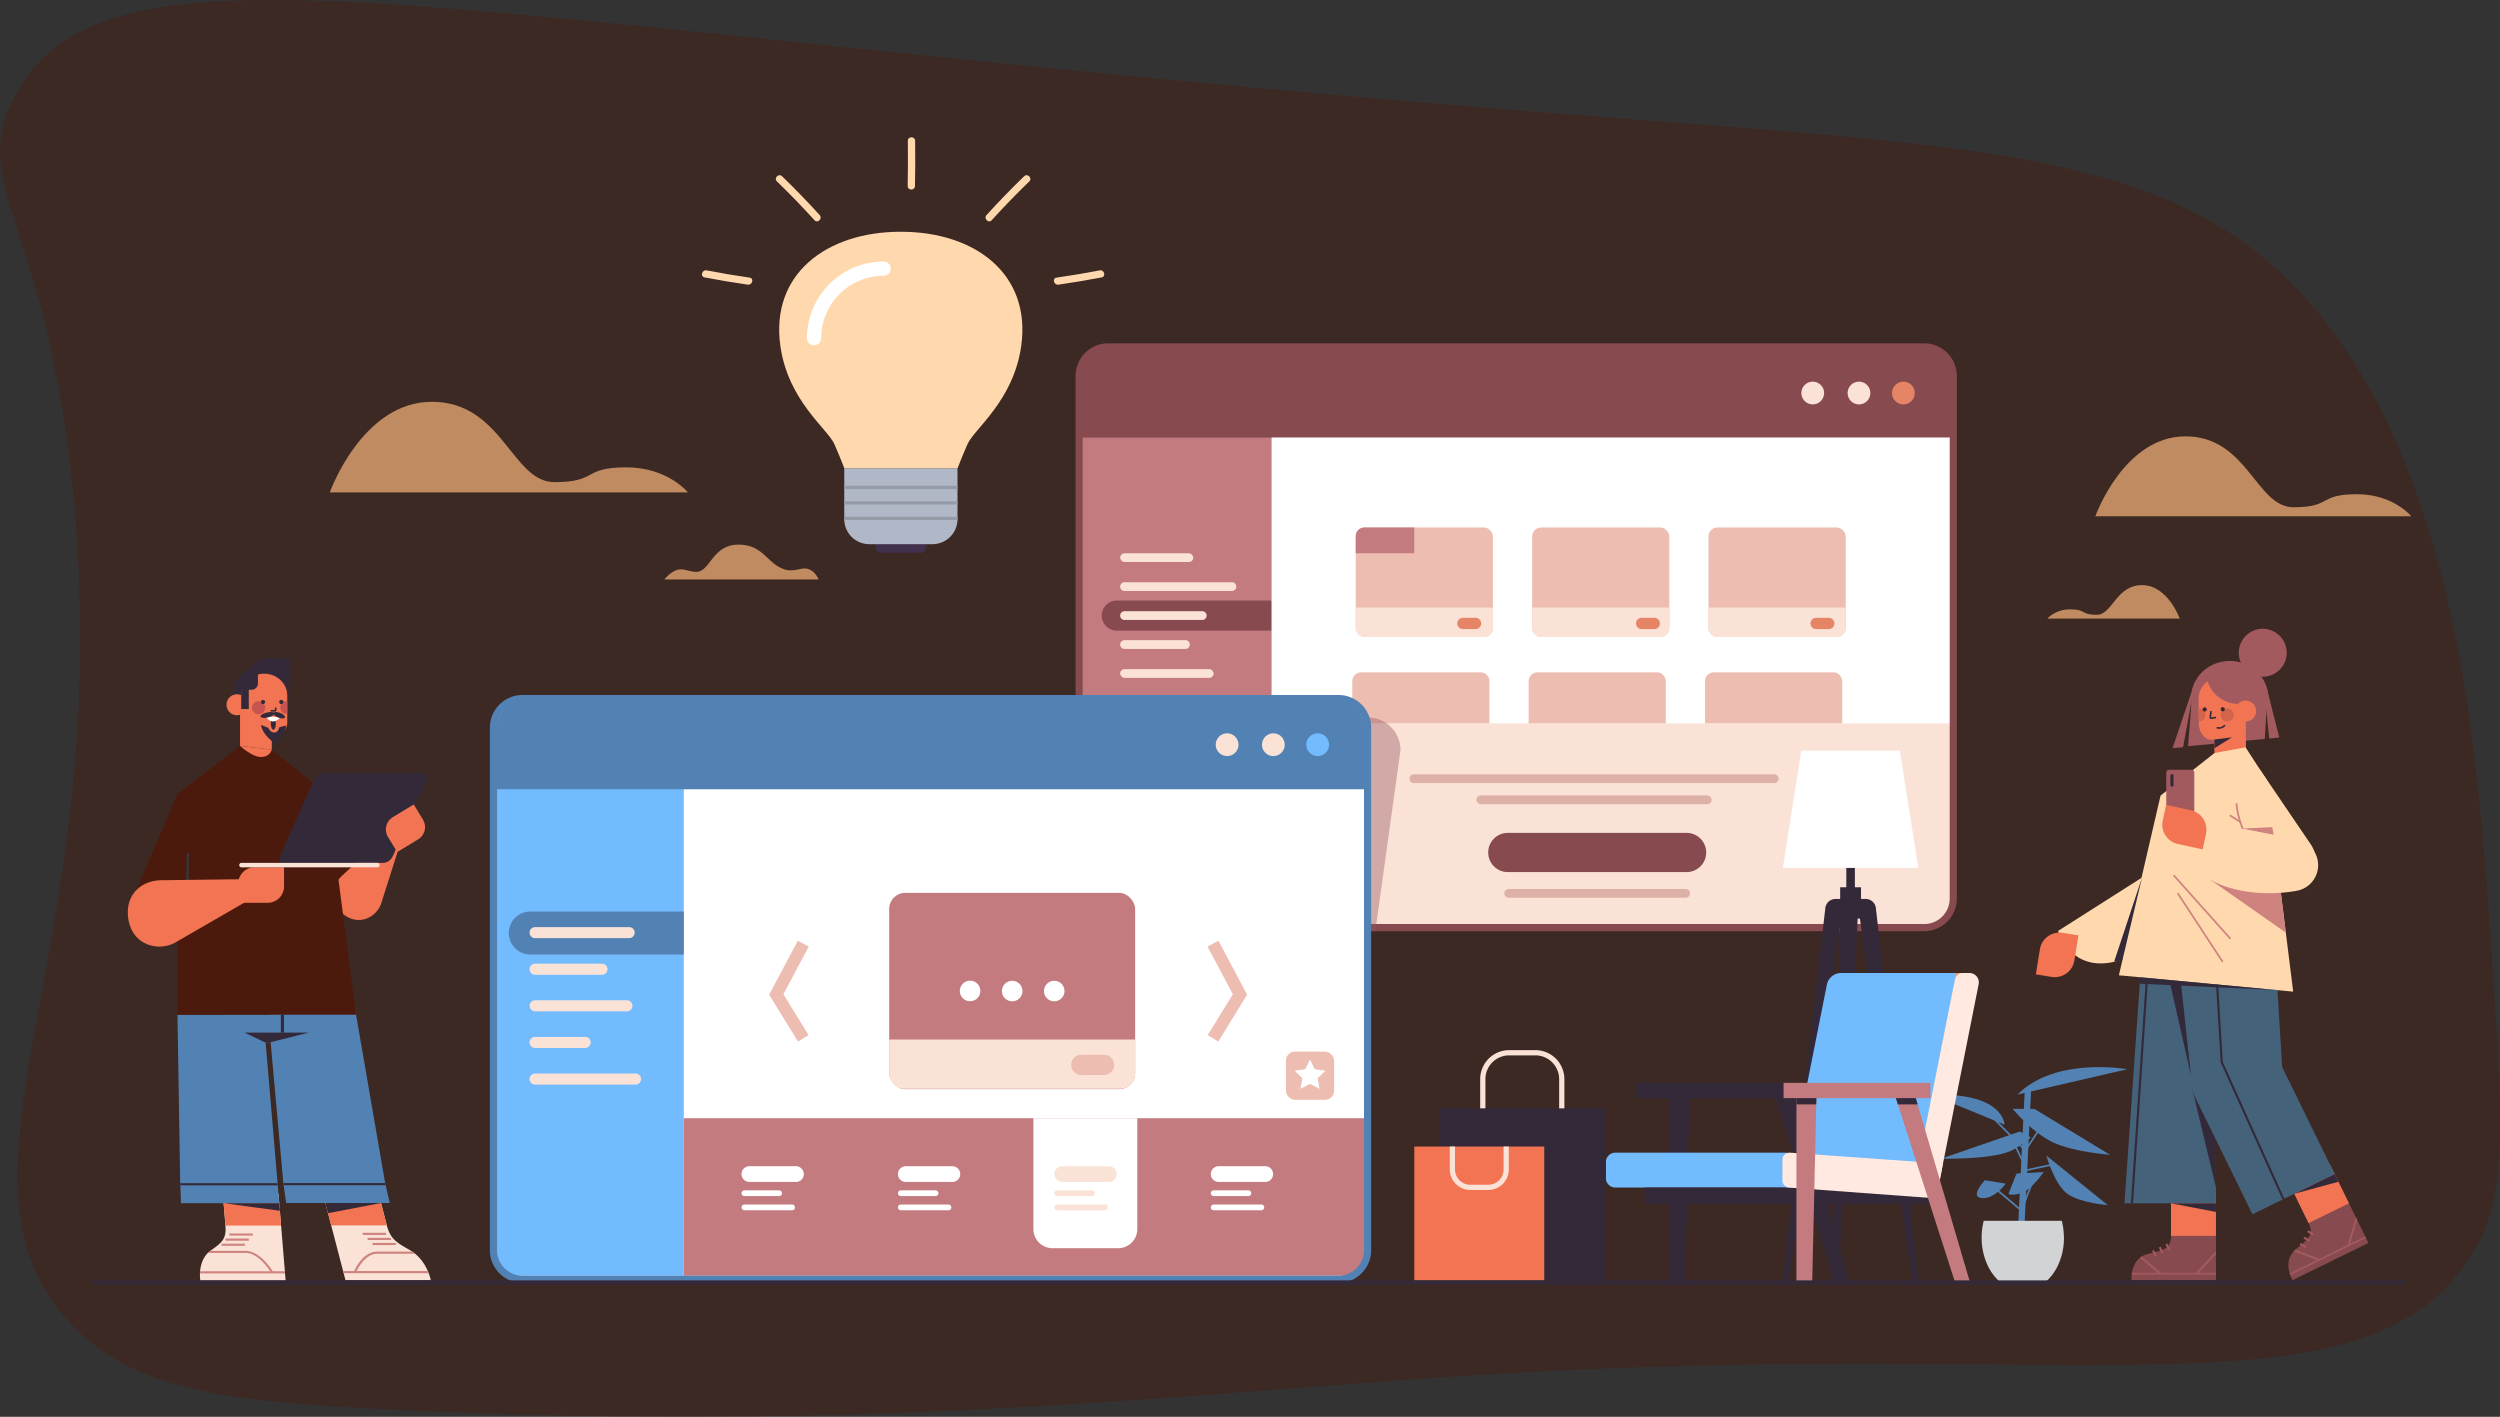 <?xml version="1.0" encoding="UTF-8"?> <svg xmlns="http://www.w3.org/2000/svg" viewBox="0 0 2397.79 1358.88"><rect x="0" y="0" width="2397.79" height="1358.88" fill="#333333" stroke="none"/> <defs> <style>.cls-1{isolation:isolate;}.cls-2,.cls-24{fill:#4c1a0d;}.cls-2{opacity:0.39;}.cls-3{fill:#332938;}.cls-4{fill:#c47b7f;}.cls-5{fill:#fae2d7;}.cls-6{fill:#874a4e;}.cls-7{fill:#e68466;}.cls-8{fill:#fff;}.cls-9{fill:#deb1a6;}.cls-10{fill:#edbdb2;}.cls-11{fill:#945561;opacity:0.4;mix-blend-mode:multiply;}.cls-12{fill:#72bbff;}.cls-13{fill:#5282b3;}.cls-14{fill:#ffc778;}.cls-15{fill:#ffd8ad;}.cls-16{fill:#cf837e;}.cls-17{fill:#a35a5f;}.cls-18{fill:#f37453;}.cls-19{fill:#d4634b;}.cls-20{fill:#45627b;}.cls-21{fill:#41304d;}.cls-22{fill:#b0b7c7;}.cls-23{fill:#959ca8;}.cls-25{fill:#2b3e4d;}.cls-26{fill:#c75450;}.cls-27{fill:#d1d3d4;}.cls-28{fill:#c08b61;}.cls-29{fill:#ffe9e0;}.cls-30{fill:#e79361;}</style> </defs> <title>бизнес5Ресурс 43</title> <g class="cls-1"> <g id="Слой_2" data-name="Слой 2"> <g id="Layer_1" data-name="Layer 1"> <path class="cls-2" d="M2218,293.62c141.83,165.47,159.77,438.29,172.67,634.63,9.59,145.9,14.39,218.84-18.42,272.7-99.58,163.47-355.49,83.61-923.75,116-292.58,16.67-598.43,59.12-1084.71,34.41-148-7.51-241.47-17.63-302-88.37C-60.18,1120.23,108.18,913.1,71.5,488,47.81,213.54-32.87,178.48,14.8,91.12c92.33-169.23,410.77-66.39,1476.9,17.55C1910.58,141.65,2089.52,143.74,2218,293.62Z"></path> <path class="cls-3" d="M1062.68,337.52h783a22.87,22.87,0,0,1,22.87,22.87v48.72a0,0,0,0,1,0,0H1039.8a0,0,0,0,1,0,0V360.4A22.87,22.87,0,0,1,1062.68,337.52Z"></path> <path class="cls-4" d="M1845.52,889.69H1062.87A27.9,27.9,0,0,1,1035,861.82V360.59a27.9,27.9,0,0,1,27.87-27.87h782.65a27.9,27.9,0,0,1,27.87,27.87V861.82A27.9,27.9,0,0,1,1845.52,889.69Z"></path> <path class="cls-5" d="M1219.75,419.72h655.14a0,0,0,0,1,0,0V862a27.3,27.3,0,0,1-27.3,27.3H1219.75a0,0,0,0,1,0,0V419.72A0,0,0,0,1,1219.75,419.72Z"></path> <path class="cls-6" d="M1068.07,332.72h772.26A30.66,30.66,0,0,1,1871,363.38v56.33a0,0,0,0,1,0,0H1037.4a0,0,0,0,1,0,0V363.38A30.66,30.66,0,0,1,1068.07,332.72Z"></path> <circle class="cls-5" cx="1783.07" cy="376.99" r="10.93" transform="translate(1006.49 2025.75) rotate(-76.72)"></circle> <circle class="cls-5" cx="1738.71" cy="376.99" r="10.93" transform="translate(972.32 1982.57) rotate(-76.72)"></circle> <circle class="cls-7" cx="1825.57" cy="376.99" r="10.93" transform="translate(268.12 1401.29) rotate(-45)"></circle> <rect class="cls-8" x="1219.75" y="419.72" width="651.38" height="274.08"></rect> <path class="cls-6" d="M1219.25,604.83H1071.11a14.42,14.42,0,0,1-14.41-14.42h0A14.41,14.41,0,0,1,1071.11,576h148.14Z"></path> <path class="cls-6" d="M1845.52,329.28H1062.87a31.34,31.34,0,0,0-31.3,31.3V861.82a31.33,31.33,0,0,0,31.3,31.3h782.65a31.34,31.34,0,0,0,31.31-31.3V360.58A31.35,31.35,0,0,0,1845.52,329.28ZM1870,861.82a24.46,24.46,0,0,1-24.43,24.43H1062.87a24.46,24.46,0,0,1-24.43-24.43V360.58a24.46,24.46,0,0,1,24.43-24.43h782.65A24.46,24.46,0,0,1,1870,360.58Z"></path> <path class="cls-6" d="M1617.64,836.44H1446.17a18.8,18.8,0,0,1-18.8-18.81h0a18.8,18.8,0,0,1,18.8-18.8h171.47a18.81,18.81,0,0,1,18.81,18.8h0A18.81,18.81,0,0,1,1617.64,836.44Z"></path> <path class="cls-9" d="M1701.67,751.08h-345.6a4.2,4.2,0,0,1-4.2-4.2h0a4.2,4.2,0,0,1,4.2-4.2h345.6a4.2,4.2,0,0,1,4.2,4.2h0A4.2,4.2,0,0,1,1701.67,751.08Z"></path> <rect class="cls-9" x="1416.02" y="762.91" width="225.7" height="8.4" rx="4.2"></rect> <path class="cls-9" d="M1616.79,861.05H1447a4.2,4.2,0,0,1-4.2-4.2h0a4.2,4.2,0,0,1,4.2-4.2h169.76a4.2,4.2,0,0,1,4.2,4.2h0A4.2,4.2,0,0,1,1616.79,861.05Z"></path> <rect class="cls-5" x="1074.37" y="530.65" width="70.11" height="8.4" rx="4.2"></rect> <path class="cls-5" d="M1181.54,566.83h-103a4.2,4.2,0,0,1-4.2-4.2h0a4.2,4.2,0,0,1,4.2-4.2h103a4.2,4.2,0,0,1,4.2,4.2h0A4.2,4.2,0,0,1,1181.54,566.83Z"></path> <path class="cls-5" d="M1153.11,594.61h-74.54a4.2,4.2,0,0,1-4.2-4.2h0a4.2,4.2,0,0,1,4.2-4.2h74.54a4.2,4.2,0,0,1,4.2,4.2h0A4.2,4.2,0,0,1,1153.11,594.61Z"></path> <path class="cls-5" d="M1136.94,622.39h-58.37a4.2,4.2,0,0,1-4.2-4.2h0a4.2,4.2,0,0,1,4.2-4.2h58.37a4.2,4.2,0,0,1,4.2,4.2h0A4.2,4.2,0,0,1,1136.94,622.39Z"></path> <rect class="cls-5" x="1074.37" y="641.77" width="89.63" height="8.4" rx="4.2"></rect> <path class="cls-5" d="M1139.15,678h-60.58a4.2,4.2,0,0,1-4.2-4.2h0a4.2,4.2,0,0,1,4.2-4.2h60.58a4.2,4.2,0,0,1,4.2,4.2h0A4.2,4.2,0,0,1,1139.15,678Z"></path> <path class="cls-5" d="M1158.1,705.73h-79.53a4.2,4.2,0,0,1-4.2-4.2h0a4.2,4.2,0,0,1,4.2-4.2h79.53a4.2,4.2,0,0,1,4.2,4.2h0A4.2,4.2,0,0,1,1158.1,705.73Z"></path> <path class="cls-5" d="M1126.39,733.51h-47.82a4.2,4.2,0,0,1-4.2-4.2h0a4.2,4.2,0,0,1,4.2-4.2h47.82a4.2,4.2,0,0,1,4.2,4.2h0A4.2,4.2,0,0,1,1126.39,733.51Z"></path> <rect class="cls-5" x="1074.37" y="752.89" width="111.37" height="8.4" rx="4.2"></rect> <rect class="cls-10" x="1300.32" y="505.93" width="131.57" height="105.01" rx="8.59"></rect> <path class="cls-5" d="M1300.32,582.67h131.57a0,0,0,0,1,0,0v19.88a8.39,8.39,0,0,1-8.39,8.39H1308.7a8.39,8.39,0,0,1-8.39-8.39V582.67A0,0,0,0,1,1300.32,582.67Z"></path> <path class="cls-4" d="M1308.62,505.93h47.83a0,0,0,0,1,0,0v24.72a0,0,0,0,1,0,0h-56.13a0,0,0,0,1,0,0V514.24A8.31,8.31,0,0,1,1308.62,505.93Z"></path> <rect class="cls-10" x="1469.49" y="505.93" width="131.57" height="105.01" rx="8.59"></rect> <path class="cls-5" d="M1469.49,582.67h131.57a0,0,0,0,1,0,0v19.88a8.39,8.39,0,0,1-8.39,8.39H1477.88a8.39,8.39,0,0,1-8.39-8.39V582.67A0,0,0,0,1,1469.49,582.67Z"></path> <rect class="cls-10" x="1638.66" y="505.93" width="131.57" height="105.01" rx="8.59"></rect> <path class="cls-5" d="M1638.66,582.67h131.57a0,0,0,0,1,0,0v19.88a8.39,8.39,0,0,1-8.39,8.39H1647a8.39,8.39,0,0,1-8.39-8.39V582.67A0,0,0,0,1,1638.66,582.67Z"></path> <path class="cls-7" d="M1415.23,603.37H1403.1a5.41,5.41,0,0,1-5.41-5.41h0a5.42,5.42,0,0,1,5.41-5.42h12.13a5.42,5.42,0,0,1,5.41,5.42h0A5.41,5.41,0,0,1,1415.23,603.37Z"></path> <path class="cls-7" d="M1586.66,603.37h-12.13a5.41,5.41,0,0,1-5.41-5.41h0a5.42,5.42,0,0,1,5.41-5.42h12.13a5.42,5.42,0,0,1,5.41,5.42h0A5.41,5.41,0,0,1,1586.66,603.37Z"></path> <path class="cls-7" d="M1754,603.37h-12.13a5.41,5.41,0,0,1-5.41-5.41h0a5.42,5.42,0,0,1,5.41-5.42H1754a5.42,5.42,0,0,1,5.41,5.42h0A5.41,5.41,0,0,1,1754,603.37Z"></path> <path class="cls-10" d="M1428.51,653.42v40.37H1297V653.42a8.6,8.6,0,0,1,8.59-8.59h114.37A8.6,8.6,0,0,1,1428.51,653.42Z"></path> <path class="cls-10" d="M1597.68,653.42v40.37H1466.13V653.42a8.6,8.6,0,0,1,8.59-8.59h114.37A8.59,8.59,0,0,1,1597.68,653.42Z"></path> <path class="cls-10" d="M1766.86,653.42v40.37H1635.3V653.42a8.6,8.6,0,0,1,8.6-8.59h114.37A8.6,8.6,0,0,1,1766.86,653.42Z"></path> <path class="cls-11" d="M1343.24,719.4l-24.17,173.72H1125.92a31.33,31.33,0,0,1-31.31-31.3V688.1h217.32A31.35,31.35,0,0,1,1343.24,719.4Z"></path> <path class="cls-3" d="M501,674.81h783a22.87,22.87,0,0,1,22.87,22.87V746.4a0,0,0,0,1,0,0H478.08a0,0,0,0,1,0,0V697.68A22.87,22.87,0,0,1,501,674.81Z"></path> <path class="cls-8" d="M1283.8,1227H501.15a27.9,27.9,0,0,1-27.87-27.87V697.88A27.9,27.9,0,0,1,501.15,670H1283.8a27.9,27.9,0,0,1,27.86,27.87v501.23A27.9,27.9,0,0,1,1283.8,1227Z"></path> <path class="cls-12" d="M476.64,754.27H655.83a0,0,0,0,1,0,0v469.32a0,0,0,0,1,0,0H492.56a15.92,15.92,0,0,1-15.92-15.92V754.27A0,0,0,0,1,476.64,754.27Z"></path> <path class="cls-4" d="M655.83,1072.51h652.73a0,0,0,0,1,0,0v135.16a15.92,15.92,0,0,1-15.92,15.92H655.83a0,0,0,0,1,0,0V1072.51A0,0,0,0,1,655.83,1072.51Z"></path> <path class="cls-8" d="M991.16,1072.51h99.63a0,0,0,0,1,0,0v106.31a18.35,18.35,0,0,1-18.35,18.35H1009.5a18.35,18.35,0,0,1-18.35-18.35V1072.51A0,0,0,0,1,991.16,1072.51Z"></path> <path class="cls-8" d="M763.4,1133.63H718.74a7.55,7.55,0,0,1-7.54-7.55h0a7.55,7.55,0,0,1,7.54-7.54H763.4a7.55,7.55,0,0,1,7.55,7.54h0A7.55,7.55,0,0,1,763.4,1133.63Z"></path> <path class="cls-8" d="M747.23,1147.17H714a2.76,2.76,0,0,1-2.75-2.76h0a2.76,2.76,0,0,1,2.75-2.76h33.28a2.76,2.76,0,0,1,2.75,2.76h0A2.76,2.76,0,0,1,747.23,1147.17Z"></path> <path class="cls-8" d="M759.66,1160.77H714a2.75,2.75,0,0,1-2.75-2.75h0a2.75,2.75,0,0,1,2.75-2.76h45.71a2.76,2.76,0,0,1,2.76,2.76h0A2.76,2.76,0,0,1,759.66,1160.77Z"></path> <path class="cls-8" d="M913.44,1133.63H868.78a7.55,7.55,0,0,1-7.55-7.55h0a7.55,7.55,0,0,1,7.55-7.54h44.66a7.55,7.55,0,0,1,7.54,7.54h0A7.55,7.55,0,0,1,913.44,1133.63Z"></path> <path class="cls-8" d="M897.26,1147.17H864a2.77,2.77,0,0,1-2.76-2.76h0a2.77,2.77,0,0,1,2.76-2.76h33.27a2.77,2.77,0,0,1,2.76,2.76h0A2.77,2.77,0,0,1,897.26,1147.17Z"></path> <path class="cls-8" d="M909.7,1160.77H864a2.76,2.76,0,0,1-2.76-2.75h0a2.76,2.76,0,0,1,2.76-2.76H909.7a2.75,2.75,0,0,1,2.75,2.76h0A2.75,2.75,0,0,1,909.7,1160.77Z"></path> <path class="cls-5" d="M1063.47,1133.63h-44.66a7.54,7.54,0,0,1-7.54-7.55h0a7.54,7.54,0,0,1,7.54-7.54h44.66a7.54,7.54,0,0,1,7.54,7.54h0A7.54,7.54,0,0,1,1063.47,1133.63Z"></path> <path class="cls-5" d="M1047.3,1147.17H1014a2.76,2.76,0,0,1-2.75-2.76h0a2.76,2.76,0,0,1,2.75-2.76h33.28a2.76,2.76,0,0,1,2.75,2.76h0A2.76,2.76,0,0,1,1047.3,1147.17Z"></path> <path class="cls-5" d="M1059.73,1160.77H1014a2.75,2.75,0,0,1-2.75-2.75h0a2.75,2.75,0,0,1,2.75-2.76h45.71a2.76,2.76,0,0,1,2.76,2.76h0A2.76,2.76,0,0,1,1059.73,1160.77Z"></path> <path class="cls-8" d="M1213.51,1133.63h-44.67a7.55,7.55,0,0,1-7.54-7.55h0a7.55,7.55,0,0,1,7.54-7.54h44.67a7.55,7.55,0,0,1,7.54,7.54h0A7.55,7.55,0,0,1,1213.51,1133.63Z"></path> <path class="cls-8" d="M1197.33,1147.17h-33.27a2.77,2.77,0,0,1-2.76-2.76h0a2.77,2.77,0,0,1,2.76-2.76h33.27a2.77,2.77,0,0,1,2.76,2.76h0A2.77,2.77,0,0,1,1197.33,1147.17Z"></path> <path class="cls-8" d="M1209.77,1160.77h-45.71a2.76,2.76,0,0,1-2.76-2.75h0a2.76,2.76,0,0,1,2.76-2.76h45.71a2.75,2.75,0,0,1,2.75,2.76h0A2.75,2.75,0,0,1,1209.77,1160.77Z"></path> <rect class="cls-10" x="1233.33" y="1008.58" width="46.26" height="46.26" rx="8.77"></rect> <polygon class="cls-8" points="1256.45 1016.29 1261.01 1025.51 1271.18 1026.99 1263.82 1034.17 1265.56 1044.31 1256.45 1039.52 1247.35 1044.31 1249.09 1034.17 1241.73 1026.99 1251.9 1025.51 1256.45 1016.29"></polygon> <path class="cls-13" d="M655.83,915.49H508.64A20.6,20.6,0,0,1,488,894.89h0a20.61,20.61,0,0,1,20.61-20.61H655.83Z"></path> <path class="cls-5" d="M603.43,899.81H513.24a5.31,5.31,0,0,1-5.31-5.31h0a5.3,5.3,0,0,1,5.31-5.3h90.19a5.3,5.3,0,0,1,5.31,5.3h0A5.31,5.31,0,0,1,603.43,899.81Z"></path> <path class="cls-5" d="M577.34,934.92h-64.1a5.31,5.31,0,0,1-5.31-5.31h0a5.31,5.31,0,0,1,5.31-5.31h64.1a5.31,5.31,0,0,1,5.31,5.31h0A5.31,5.31,0,0,1,577.34,934.92Z"></path> <path class="cls-5" d="M601.29,970h-88a5.3,5.3,0,0,1-5.31-5.3h0a5.31,5.31,0,0,1,5.31-5.31h88a5.31,5.31,0,0,1,5.31,5.31h0A5.3,5.3,0,0,1,601.29,970Z"></path> <path class="cls-5" d="M561.22,1005.13h-48a5.31,5.31,0,0,1-5.31-5.31h0a5.31,5.31,0,0,1,5.31-5.31h48a5.31,5.31,0,0,1,5.31,5.31h0A5.31,5.31,0,0,1,561.22,1005.13Z"></path> <path class="cls-5" d="M609.56,1040.24H513.24a5.31,5.31,0,0,1-5.31-5.31h0a5.31,5.31,0,0,1,5.31-5.31h96.32a5.31,5.31,0,0,1,5.31,5.31h0A5.31,5.31,0,0,1,609.56,1040.24Z"></path> <rect class="cls-4" x="852.82" y="856.34" width="235.92" height="188.29" rx="15.41"></rect> <path class="cls-5" d="M852.82,997h235.92a0,0,0,0,1,0,0v32.67a14.62,14.62,0,0,1-14.62,14.62H867.44a14.62,14.62,0,0,1-14.62-14.62V997A0,0,0,0,1,852.82,997Z"></path> <circle class="cls-8" cx="930.47" cy="950.48" r="9.86" transform="translate(-208.37 1637.68) rotate(-76.72)"></circle> <circle class="cls-8" cx="970.78" cy="950.48" r="9.86" transform="translate(-122.93 1756.48) rotate(-80.78)"></circle> <circle class="cls-8" cx="1011.1" cy="950.48" r="9.86" transform="translate(-89.07 1796.27) rotate(-80.78)"></circle> <path class="cls-10" d="M1058.88,1031.05h-21.75a9.7,9.7,0,0,1-9.71-9.7h0a9.71,9.71,0,0,1,9.71-9.71h21.75a9.71,9.71,0,0,1,9.7,9.71h0A9.7,9.7,0,0,1,1058.88,1031.05Z"></path> <polygon class="cls-10" points="1168.48 999.01 1158.35 992.79 1182.46 953.59 1158.17 907.85 1168.66 902.28 1196.15 954.02 1168.48 999.01"></polygon> <polygon class="cls-10" points="765.38 999.02 737.7 954.02 765.19 902.28 775.68 907.85 751.39 953.59 775.5 992.79 765.38 999.02"></polygon> <path class="cls-13" d="M506.34,670H1278.6a30.66,30.66,0,0,1,30.66,30.66V757a0,0,0,0,1,0,0H475.68a0,0,0,0,1,0,0V700.67A30.66,30.66,0,0,1,506.34,670Z"></path> <circle class="cls-5" cx="1221.34" cy="714.28" r="10.93" transform="translate(245.56 1738.85) rotate(-76.72)"></circle> <circle class="cls-5" cx="1176.99" cy="714.28" r="10.93" transform="translate(211.39 1695.68) rotate(-76.72)"></circle> <circle class="cls-12" cx="1263.85" cy="714.28" r="10.93" transform="translate(278.3 1780.21) rotate(-76.72)"></circle> <path class="cls-13" d="M1283.8,1230.42H501.15a31.34,31.34,0,0,1-31.31-31.31V697.88a31.34,31.34,0,0,1,31.31-31.31H1283.8a31.34,31.34,0,0,1,31.3,31.31v501.23A31.34,31.34,0,0,1,1283.8,1230.42Zm-782.65-557a24.46,24.46,0,0,0-24.43,24.43v501.23a24.46,24.46,0,0,0,24.43,24.43H1283.8a24.46,24.46,0,0,0,24.43-24.43V697.88a24.46,24.46,0,0,0-24.43-24.43Z"></path> <path class="cls-14" d="M2074.5,828.9l41.81-82.83,56.74,59s-55.86,86.32-92.49,83.22S2074.5,828.9,2074.5,828.9Z"></path> <path class="cls-15" d="M2074.5,828.9,1974,892.83s9.78,35.21,47.1,30.83c31.25-3.67,71.83-37.13,87.68-74.39Z"></path> <rect class="cls-16" x="2081.92" y="824.21" width="1.68" height="19.22" transform="translate(301.63 2197.89) rotate(-59.26)"></rect> <circle class="cls-17" cx="2170.23" cy="626.17" r="22.99" transform="translate(-72.28 355.72) rotate(-9.22)"></circle> <polygon class="cls-17" points="2098.66 715.66 2172.21 708.68 2173.76 682.62 2174.69 666.64 2174.94 662.44 2105.93 659.69 2102.99 659.58 2102.01 672.38 2098.66 715.66"></polygon> <ellipse class="cls-17" cx="2138.61" cy="669.13" rx="37.01" ry="35.32" transform="translate(-5.91 19.18) rotate(-0.51)"></ellipse> <rect class="cls-18" x="2123.78" y="686.82" width="30.29" height="35.26" transform="translate(-6.23 19.19) rotate(-0.51)"></rect> <polygon class="cls-3" points="2123.82 708.57 2142.45 706.1 2123.9 717.64 2123.82 708.57"></polygon> <path class="cls-18" d="M2123.28,709.34l29.7-3.61-.32-35.79c-.1-11.58-10-20.89-22.17-20.78h0c-12.14.11-21.89,9.59-21.79,21.18l.21,23.6C2109,702.61,2115.19,711,2123.28,709.34Z"></path> <path class="cls-19" d="M2108.78,680.08l.1,11.46a4.39,4.39,0,0,0,1.3.18c2.89,0,5.22-2.7,5.19-6s-2.4-5.91-5.29-5.88A4.32,4.32,0,0,0,2108.78,680.08Z"></path> <path class="cls-17" d="M2147.16,675.12l6.65-.06-.27-31-37.68.34h0A31,31,0,0,0,2147.16,675.12Z"></path> <path class="cls-18" d="M2143.85,682.09a10,10,0,1,0,9.94-10.11A10,10,0,0,0,2143.85,682.09Z"></path> <path class="cls-19" d="M2129.93,685.8a6.28,6.28,0,1,0,6.22-6.34A6.27,6.27,0,0,0,2129.93,685.8Z"></path> <path class="cls-3" d="M2128.44,699a8.17,8.17,0,0,0,6.13-3L2133.4,695c-3.48,3.82-6.94,2.11-7,2.09l-.72,1.41A6.59,6.59,0,0,0,2128.44,699Z"></path> <path class="cls-3" d="M2129.88,680.27a2,2,0,1,0,2-2A2,2,0,0,0,2129.88,680.27Z"></path> <path class="cls-3" d="M2112.52,680.43a2,2,0,1,0,2-2A2,2,0,0,0,2112.52,680.43Z"></path> <path class="cls-3" d="M2120.88,689.64a1.73,1.73,0,0,0,.32,0l4.38-.75-.27-1.56-4.39.75-.22-.21.67-5.75-1.58-.18-.66,5.76a1.74,1.74,0,0,0,.54,1.49A1.8,1.8,0,0,0,2120.88,689.64Z"></path> <path class="cls-6" d="M2044.37,1227.81h81v-67.12h-43.08v24.66c0,4.22-.91,7.18-2.59,9.33a8.93,8.93,0,0,1-1.51,1.56,15.43,15.43,0,0,1-4.36,2.56c-.62.25-1.26.49-1.93.71-1.51.51-3.17.94-4.94,1.4l-2,.49c-1.72.44-3.54.88-5.42,1.4a19.56,19.56,0,0,0-5.3,2.3,16.58,16.58,0,0,0-1.73,1.2c-5,4-7,9.84-7.73,14.46-.09.58-.16,1.13-.22,1.65A30.48,30.48,0,0,0,2044.37,1227.81Z"></path> <rect class="cls-18" x="2082.25" y="1144.01" width="43.08" height="41.33"></rect> <path class="cls-17" d="M2044.51,1222.42h80.83v-1.66h-80.61C2044.64,1221.33,2044.57,1221.89,2044.51,1222.42Z"></path> <polygon class="cls-20" points="2037.61 1154.13 2125.34 1154.13 2125.34 866.23 2057.66 866.23 2037.61 1154.13"></polygon> <polygon class="cls-3" points="2082.25 1154.13 2125.34 1162.39 2125.34 1154.13 2082.25 1154.13"></polygon> <polygon class="cls-3" points="2102.49 1043.77 2125.34 1090.41 2125.34 1138.86 2102.49 1043.77"></polygon> <polygon class="cls-17" points="2105.95 1220.9 2107.44 1222.29 2108.86 1220.76 2125.34 1203.08 2125.34 1200.11 2106.07 1220.76 2105.95 1220.9"></polygon> <path class="cls-17" d="M2052.46,1206.3l17.06,14.46,1.89,1.6,1.32-1.55-.08,0-18.46-15.66A16.58,16.58,0,0,0,2052.46,1206.3Z"></path> <rect class="cls-17" x="2078.15" y="1192.85" width="2.04" height="6.27" transform="translate(-313.36 1025.28) rotate(-25.83)"></rect> <rect class="cls-17" x="2071.76" y="1195.94" width="2.04" height="6.26" transform="translate(-315.34 1022.8) rotate(-25.83)"></rect> <rect class="cls-17" x="2065.38" y="1199.03" width="2.04" height="6.26" transform="translate(-317.18 1018.44) rotate(-25.78)"></rect> <path class="cls-6" d="M2199.92,1200.16c-6.44,6.92-5.57,15.42-3.83,21.16l.53,1.58a30.35,30.35,0,0,0,2.24,4.91l72.71-35.64-2.37-4.83-.72-1.48-7.72-15.74-1.3-2.69-6.56-13.38-10.84-22.15h0l-8,3.92,0,0-30.68,15L2214.2,1173c1.61,3.3,2.18,6,2,8.39a9.81,9.81,0,0,1-.43,2.13,13.35,13.35,0,0,1-2.47,4.42c-.41.51-.87,1-1.37,1.55a50.24,50.24,0,0,1-3.84,3.57c-.54.46-1.09.94-1.67,1.4-1.51,1.28-3.14,2.65-4.83,4.12l-.1.1C2200.89,1199.16,2200.4,1199.66,2199.92,1200.16Z"></path> <rect class="cls-18" x="2202.92" y="1124.3" width="43.08" height="41.33" transform="translate(-276.88 1095.47) rotate(-26.1)"></rect> <path class="cls-17" d="M2196.62,1222.9l72.59-35.56-.73-1.49-72.38,35.46C2196.27,1221.87,2196.44,1222.4,2196.62,1222.9Z"></path> <path class="cls-20" d="M2104.11,1049.25a39,39,0,0,0,1.77,4.12l19.46,39.73,35,71.53,28.76-14.09,1.82-.91,48.2-23.62-54.5-111.24c-.26-.54-.53-1.07-.82-1.58a43.88,43.88,0,0,0-53.47-20.4c-.68.24-1.33.51-2,.77-.82.35-1.62.71-2.42,1.11-.2.11-.42.2-.62.31a43.92,43.92,0,0,0-23.73,34.7c-.07.73-.13,1.48-.16,2.2A43.38,43.38,0,0,0,2104.11,1049.25Z"></path> <polygon class="cls-20" points="2101.96 1041.1 2188.85 1023.52 2179.27 866.23 2101.39 866.23 2101.96 1041.1"></polygon> <polygon class="cls-3" points="2200.48 1144.98 2242.8 1133.44 2239.16 1126.02 2200.48 1144.98"></polygon> <polygon class="cls-17" points="2251.39 1194.52 2253.35 1195.09 2253.99 1192.96 2260.76 1170.12 2259.46 1167.43 2251.49 1194.18 2251.39 1194.52"></polygon> <path class="cls-17" d="M2199.92,1200.16l22.22,8.39,1.62.61.65-1.71.07-.19-22.94-8.67-.1.1C2200.89,1199.16,2200.4,1199.66,2199.92,1200.16Z"></path> <rect class="cls-17" x="2215.14" y="1179.47" width="2.04" height="6.26" transform="translate(68.43 2485.35) rotate(-59.33)"></rect> <rect class="cls-17" x="2211.52" y="1185.57" width="2.04" height="6.27" transform="translate(61.41 2485.23) rotate(-59.33)"></rect> <rect class="cls-17" x="2207.9" y="1191.67" width="2.04" height="6.26" transform="translate(54.39 2485.11) rotate(-59.33)"></rect> <polygon class="cls-3" points="2120.82 866.28 2125.34 942.37 2128.38 993.56 2129.89 1019.05 2129.97 1019.24 2189.14 1150.54 2190.96 1149.63 2131.9 1018.56 2130.37 992.79 2125.34 907.96 2122.86 866.23 2122.86 866.18 2121.84 866.23 2120.82 866.28"></polygon> <polygon class="cls-3" points="2043.77 1154.13 2045.81 1154.13 2065.04 866.23 2065.13 864.85 2063.11 864.7 2062.99 866.23 2043.77 1154.13"></polygon> <polygon class="cls-15" points="2199.44 951.1 2032.27 935.41 2072.22 763.04 2123.95 722.24 2153.74 716.75 2174.08 748.13 2199.44 951.1"></polygon> <polygon class="cls-16" points="2119.11 843.23 2192.37 894.5 2186.09 844.27 2119.11 843.23"></polygon> <path class="cls-15" d="M2216.5,810.14l-48.77-71.81s-15.42,101.73,24.6,109.55C2213.37,852,2228.54,827.88,2216.5,810.14Z"></path> <polygon class="cls-16" points="2180.66 800.8 2149.98 794.74 2179.37 793.34 2180.66 800.8"></polygon> <polygon class="cls-17" points="2172.65 671.98 2173.76 682.62 2176.42 708.28 2186.09 707.37 2175.36 664.9 2174.69 666.64 2172.65 671.98"></polygon> <polygon class="cls-17" points="2083.73 717.59 2093.79 716.64 2102.01 672.38 2105.93 659.69 2106.44 658.05 2105.33 653.73 2083.73 717.59"></polygon> <polygon class="cls-3" points="2184.35 949.68 2052.7 937.32 2052.27 943.5 2184.35 949.68"></polygon> <polygon class="cls-3" points="2101.45 1031.88 2091.62 941.43 2081.47 943.5 2101.45 1031.88"></polygon> <path class="cls-16" d="M2186,848.93l1.23-1.14c-.24-.26-23.91-26-32.64-46.1s-8.63-31.16-8.62-31.27l-1.68,0c0,.46-.09,11.53,8.77,32S2185.75,848.67,2186,848.93Z"></path> <path class="cls-15" d="M2203.22,805.26l-101.79-20.11s-17.22,32.23,12.82,54.81c19.67,14.79,56,20.32,88.73,14.37A25,25,0,0,0,2222.44,823h0A25,25,0,0,0,2203.22,805.26Z"></path> <rect class="cls-16" x="2142.81" y="779.2" width="1.68" height="11.89" transform="translate(334.76 2177.85) rotate(-57.71)"></rect> <rect class="cls-16" x="2111.21" y="829.16" width="1.68" height="81.75" transform="translate(-42.65 1628.32) rotate(-41.78)"></rect> <rect class="cls-16" x="2109.4" y="850.25" width="1.68" height="78.88" transform="translate(-142.58 1301.39) rotate(-33.22)"></rect> <polygon class="cls-3" points="2035.64 920.87 2054.45 841.66 2027.66 922.48 2035.64 920.87"></polygon> <rect class="cls-17" x="2077.71" y="738.33" width="26.87" height="53.49" rx="2.43" transform="translate(4182.29 1530.15) rotate(180)"></rect> <path class="cls-3" d="M2083.13,754.48h0a1.5,1.5,0,0,0,1.5-1.49v-9.06a1.5,1.5,0,0,0-1.5-1.49h0a1.49,1.49,0,0,0-1.49,1.49V753A1.49,1.49,0,0,0,2083.13,754.48Z"></path> <path class="cls-18" d="M2073.48,776.22h24.25a19,19,0,0,1,19,19v15.27a0,0,0,0,1,0,0h-24.25a19,19,0,0,1-19-19V776.22A0,0,0,0,1,2073.48,776.22Z" transform="translate(3975.2 2011.51) rotate(-167.8)"></path> <path class="cls-18" d="M1957.74,895.46H1982a19,19,0,0,1,19,19v15.27a0,0,0,0,1,0,0H1976.7a19,19,0,0,1-19-19V895.46A0,0,0,0,1,1957.74,895.46Z" transform="matrix(-0.16, 0.99, -0.99, -0.16, 3193.21, -897.71)"></path> <path class="cls-21" d="M845.09,521.92h38.06a5.21,5.21,0,0,1,5.21,5.21v3a0,0,0,0,1,0,0H839.88a0,0,0,0,1,0,0v-3A5.21,5.21,0,0,1,845.09,521.92Z" transform="translate(1728.25 1052.08) rotate(180)"></path> <path class="cls-15" d="M864,222.28c71.84,0,125.13,41,115.47,109.52-7.46,52.86-45.14,79.49-51.58,94.28-5.71,13.13-9.58,23.33-9.58,23.33H809.9s-3.87-10.2-9.58-23.33c-6.44-14.79-44.41-41.42-51.86-94.28C738.79,263.24,792.19,222.28,864,222.28Z"></path> <path class="cls-8" d="M780.8,331.16a6.82,6.82,0,0,1-6.82-6.82,73.6,73.6,0,0,1,73.52-73.52,6.82,6.82,0,1,1,0,13.64,60,60,0,0,0-59.88,59.88A6.82,6.82,0,0,1,780.8,331.16Z"></path> <path class="cls-22" d="M833.73,449.3h60.62a24,24,0,0,1,24,24v48.62a0,0,0,0,1,0,0H809.74a0,0,0,0,1,0,0V473.3A24,24,0,0,1,833.73,449.3Z" transform="translate(1728.09 971.22) rotate(180)"></path> <rect class="cls-23" x="809.74" y="465.91" width="108.61" height="3.17"></rect> <rect class="cls-23" x="809.74" y="480.77" width="108.61" height="3.17"></rect> <rect class="cls-23" x="809.74" y="495.62" width="108.61" height="3.17"></rect> <polygon class="cls-24" points="314.01 761.98 328.92 876.5 362.68 855.2 314.01 761.98"></polygon> <path class="cls-18" d="M383.55,810.05l-18.14,57.06a24,24,0,0,1-13.61,13.81c-8.54,3.25-17.41,1-24.88-6.2-10.85-10.53-9.68-25.31,2.05-35.64l43.77-40.88Z"></path> <polygon class="cls-24" points="170.22 761.36 183.23 883.96 122.71 872.78 170.22 761.36"></polygon> <circle class="cls-3" cx="250.34" cy="665.85" r="26.65"></circle> <path class="cls-3" d="M258.3,631.18h20.25a0,0,0,0,1,0,0v20.37a13.74,13.74,0,0,1-13.74,13.74H237.39a0,0,0,0,1,0,0v-13.2A20.91,20.91,0,0,1,258.3,631.18Z"></path> <path class="cls-5" d="M267.08,1144.93l6.86,83.11H192.13a36.9,36.9,0,0,1-.35-6.67c0-.65.07-1.33.13-2,.47-5.43,2.2-12.33,7.39-17.62a23.08,23.08,0,0,1,2.32-2l.7-.52c9.92-7.1,15-10.34,13.92-23.68l-2.51-30.52Z"></path> <polygon class="cls-13" points="172.82 1134.83 173.03 1136.88 173.55 1153.99 267.82 1153.99 267.07 1144.92 266.41 1136.88 266.24 1134.83 252.49 973.23 170.22 973.23 172.82 1134.83"></polygon> <polygon class="cls-18" points="216.24 1175.45 269.6 1175.45 267.83 1153.99 214.47 1153.99 216.24 1175.45"></polygon> <path class="cls-16" d="M191.91,1219.32c-.07.72-.1,1.4-.13,2h81.6l-.17-2Z"></path> <polygon class="cls-3" points="172.82 1134.83 173.03 1136.88 266.41 1136.88 266.24 1134.83 172.82 1134.83"></polygon> <path class="cls-5" d="M413.15,1227.81H331.34l-21.62-83h53.36l7.94,30.5c3.47,13.33,9.68,16.57,22,23.65,9.44,5.41,14.61,13.82,17.33,20.17.31.72.58,1.41.83,2.05A39.65,39.65,0,0,1,413.15,1227.81Z"></path> <polygon class="cls-13" points="256.86 969.82 271.76 1134.68 272.05 1136.74 274.47 1153.83 373.83 1153.83 369.87 1136.74 369.4 1134.68 341.51 973.23 340.73 969.8 256.86 969.82"></polygon> <rect class="cls-13" x="217.83" y="973.23" width="87.02" height="26.34"></rect> <polygon class="cls-3" points="253.79 999.57 259.55 999.57 296.2 990.39 234.47 990.39 253.79 999.57"></polygon> <rect class="cls-3" x="269.37" y="973.23" width="3.05" height="17.16"></rect> <polygon class="cls-18" points="371.02 1175.27 317.66 1175.27 312.08 1153.83 365.44 1153.83 371.02 1175.27"></polygon> <path class="cls-16" d="M410.38,1219.09c.31.72.58,1.41.83,2.05h-81.6l-.54-2.05Z"></path> <polygon class="cls-3" points="271.76 1134.68 272.05 1136.74 369.87 1136.74 369.4 1134.68 271.76 1134.68"></polygon> <polygon class="cls-24" points="170.22 973.23 341.51 973.23 314.02 761.99 260.68 719.05 252.47 718.06 250.62 717.84 230.21 715.38 170.22 761.36 170.22 973.23"></polygon> <polygon class="cls-25" points="180.38 888.85 181.02 818.42 179.19 818.39 178.55 888.83 180.38 888.85"></polygon> <polygon class="cls-16" points="234.97 1194.86 212.56 1194.86 212.39 1192.81 234.8 1192.81 234.97 1194.86"></polygon> <polygon class="cls-16" points="238.74 1189.99 216.33 1189.99 216.16 1187.93 238.57 1187.93 238.74 1189.99"></polygon> <polygon class="cls-16" points="242.5 1185.11 220.1 1185.11 219.93 1183.06 242.34 1183.06 242.5 1185.11"></polygon> <polygon class="cls-16" points="379.8 1194.18 357.4 1194.18 357.17 1192.13 379.57 1192.13 379.8 1194.18"></polygon> <polygon class="cls-16" points="375.09 1189.3 352.69 1189.3 352.46 1187.25 374.87 1187.25 375.09 1189.3"></polygon> <polygon class="cls-16" points="370.38 1184.43 347.98 1184.43 347.75 1182.38 370.16 1182.38 370.38 1184.43"></polygon> <path class="cls-16" d="M261.75,1219.66l-1.76.92c-.1-.18-11.24-18.88-24.46-18.88H199.3a23.08,23.08,0,0,1,2.32-2h33.74C249.85,1199.65,261.28,1218.84,261.75,1219.66Z"></path> <path class="cls-16" d="M339.42,1219.75l1.94.92c-.19.47,7.35-18.22,20.56-18.22h36.24a29.59,29.59,0,0,0-2.71-2H361.7C347.21,1200.4,339.48,1219.58,339.42,1219.75Z"></path> <polygon class="cls-18" points="260.67 719.05 230.22 715.39 230.22 679.95 260.67 679.95 260.67 719.05"></polygon> <path class="cls-18" d="M261.21,704.28l-29.88-5.19V667.22c0-11.65,9.89-21.09,22.1-21.09h0c12.2,0,22.09,9.44,22.09,21.09v25.11C275.52,701.05,269.36,705.83,261.21,704.28Z"></path> <path class="cls-3" d="M262,688c-1.33,0-2.35,2.71-2.29,6s1.19,5.94,2.52,5.91,2.36-2.71,2.29-6S263.37,688,262,688Z"></path> <path class="cls-26" d="M275.53,672.9v11.52a4.42,4.42,0,0,1-1.31.2c-2.9,0-5.26-2.67-5.26-6s2.36-6,5.26-6A4.42,4.42,0,0,1,275.53,672.9Z"></path> <circle class="cls-18" cx="227.31" cy="675.93" r="10.08"></circle> <path class="cls-26" d="M254.32,678.84a6.31,6.31,0,1,1-6.31-6.31A6.3,6.3,0,0,1,254.32,678.84Z"></path> <path class="cls-8" d="M254.93,686.94l14.07.95S261.33,697.63,254.93,686.94Z"></path> <path class="cls-3" d="M254.32,673.29a2,2,0,1,1-2-2A2,2,0,0,1,254.32,673.29Z"></path> <path class="cls-3" d="M271.77,673.29a2,2,0,1,1-2-2A2,2,0,0,1,271.77,673.29Z"></path> <path class="cls-3" d="M263.48,682.63a1.8,1.8,0,0,0,1.72-2v-2h-1.6l-.06,2.31h-.06l-.23,0-3.74,0v1.59h3.74Z"></path> <polygon class="cls-3" points="214.47 1153.99 268.42 1161.26 267.83 1153.99 214.47 1153.99"></polygon> <polygon class="cls-3" points="365.44 1153.83 312.08 1153.83 314.62 1163.56 365.44 1153.83"></polygon> <path class="cls-18" d="M230.22,715.39l30.45,3.66s-1.68,7-10.33,7S230.22,715.39,230.22,715.39Z"></path> <path class="cls-18" d="M236.33,864.61l-69,39.83a32,32,0,0,1-25.77,1.37c-11.31-4.46-18-14.59-18.9-28.39-1.22-20.09,13.18-33.56,34-33.2l79.66-1Z"></path> <path class="cls-3" d="M262.22,683.87c-.47,1.24,1.63,3.2,4.7,4.38s5.95,1.13,6.42-.11-1.62-3.21-4.69-4.39S262.7,682.63,262.22,683.87Z"></path> <path class="cls-3" d="M249.93,687.31c.31,1.29,3.55,1.64,7.24.76s6.44-2.64,6.13-3.93-3.55-1.64-7.24-.77S249.62,686,249.93,687.31Z"></path> <rect class="cls-3" x="231.36" y="648.24" width="7.24" height="31.83" transform="translate(469.96 1328.3) rotate(180)"></rect> <path class="cls-3" d="M241.78,644.57h5.61a0,0,0,0,1,0,0v16.94a0,0,0,0,1,0,0H235.82a0,0,0,0,1,0,0v-11A6,6,0,0,1,241.78,644.57Z" transform="translate(483.21 1306.09) rotate(180)"></path> <path class="cls-3" d="M250.36,695.32l6.82,2.72s2.29,4.82,6.14,4.57,4.46-5.06,4.46-5.06l6.44-1.73c0,8.27-9.65,17.78-9.65,17.78S251.77,705.56,250.36,695.32Z"></path> <path class="cls-18" d="M244.19,831.87h28.23a0,0,0,0,1,0,0v18.28a15.73,15.73,0,0,1-15.73,15.73H228.46a0,0,0,0,1,0,0V847.61A15.73,15.73,0,0,1,244.19,831.87Z"></path> <path class="cls-3" d="M405.9,741.26H310.06c-3.39,0-7.37,2.79-8.88,6.22l-32.65,73.91c-1.52,3.43,0,6.21,3.39,6.21h95.84c3.39,0,7.37-2.78,8.89-6.21l32.65-73.91C410.81,744.05,409.29,741.26,405.9,741.26Z"></path> <path class="cls-18" d="M384,779h23.51a0,0,0,0,1,0,0v17a13.79,13.79,0,0,1-13.79,13.79H370.21a0,0,0,0,1,0,0v-17A13.79,13.79,0,0,1,384,779Z" transform="translate(-356.25 317.91) rotate(-31.32)"></path> <path class="cls-5" d="M231.6,831.87H361.93a2.13,2.13,0,0,0,2.14-2.13h0a2.14,2.14,0,0,0-2.14-2.14H231.6a2.13,2.13,0,0,0-2.13,2.14h0A2.13,2.13,0,0,0,231.6,831.87Z"></path> <path class="cls-3" d="M1709.39,1230.42l41.26-359a9.85,9.85,0,0,1,9.83-9.21h4.46V851h5.89V808.22h8.22V851h5.88V862.2h4.46a9.85,9.85,0,0,1,9.83,9.21l41.26,359h-6L1783.85,881h-2.1l-18.56,349.4h-6l7.5-342-49.32,342Z"></path> <polygon class="cls-8" points="1727.66 719.95 1822.21 719.95 1839.9 832.44 1709.97 832.44 1727.66 719.95"></polygon> <rect class="cls-13" x="1870.72" y="1112.92" width="141.79" height="6.07" transform="translate(732.45 3000.94) rotate(-87.21)"></rect> <path class="cls-13" d="M1903.66,1132l20.06,3.21s-10.23,14.71-22.81,13.92S1903.66,1132,1903.66,1132Z"></path> <path class="cls-27" d="M1979.59,1187.1a62.31,62.31,0,0,1-5.28,25.46,47.77,47.77,0,0,1-13.41,17.86h-41.6a47.75,47.75,0,0,1-13.4-17.86,62.31,62.31,0,0,1-5.28-25.46c0-.5,0-1,0-1.51a64,64,0,0,1,2-14.68h74.87a64.58,64.58,0,0,1,2,14.68C1979.58,1186.09,1979.59,1186.6,1979.59,1187.1Z"></path> <path class="cls-13" d="M1861.79,1111.31s53.37,1.3,70.31-9.24,15.46-11.28,15.46-11.28l-10.31-5.52Z"></path> <path class="cls-13" d="M1930.38,1063.55s18.65,22.8,38.89,32.2,54.48,11.82,54.48,11.82l-72.51-44Z"></path> <path class="cls-13" d="M1935,1049.82l105.28-24.3S1971.45,1013,1935,1049.82Z"></path> <path class="cls-13" d="M1852.59,1049.93l69.94,28.71S1922.53,1047.72,1852.59,1049.93Z"></path> <path class="cls-13" d="M1962.65,1108.3s8.1,29.22,21.35,37.51,37.54,10,37.54,10Z"></path> <path class="cls-13" d="M1934.07,1125.59l26.13-1.52s-12,17.31-21.53,20.27-12.33.74-12.33.74Z"></path> <rect class="cls-13" x="1941.31" y="1118.99" width="27.53" height="1.66" transform="translate(-191.91 436.61) rotate(-12.15)"></rect> <rect class="cls-13" x="1934.82" y="1092.94" width="1.66" height="24.23" transform="translate(-288.07 953.61) rotate(-25.83)"></rect> <rect class="cls-13" x="1931.55" y="1141.29" width="29.26" height="1.66" transform="translate(182.39 2549.64) rotate(-69)"></rect> <path class="cls-13" d="M1939.57,1162.83c-7.6-6.46-27.52-23.36-28.37-24l.93-1.38c.84.56,25.68,21.67,28.51,24.08Z"></path> <rect class="cls-13" x="1934.51" y="1091.02" width="31.62" height="1.66" transform="translate(-34.16 2120.31) rotate(-56.64)"></rect> <line class="cls-13" x1="1955.7" y1="1041.14" x2="1941.62" y2="1066.13"></line> <rect class="cls-13" x="1923.19" y="1059.59" width="1.66" height="50.07" transform="translate(-206.85 1665.71) rotate(-44.66)"></rect> <path class="cls-28" d="M637.24,555.75H785.16s-4.95-13.16-17.33-10.07c-5,1.25-10.32,2.11-15.24.52-17.37-5.63-20-23.84-44.44-23.84s-26.91,24.84-39.25,26.1c-5.21.54-10.22-2.21-15.46-2.39C644.78,545.78,637.24,555.75,637.24,555.75Z"></path> <path class="cls-28" d="M2090.64,593.32H1963.7s7.09-8.88,21.86-8.88c15.62,0,9.92,5.24,25.45,5.24,15.08,0,18.41-28.47,43.44-28.47C2079.2,561.21,2090.64,593.32,2090.64,593.32Z"></path> <path class="cls-28" d="M316.32,472.24H659.75s-19.18-24-59.16-24c-42.25,0-26.82,14.18-68.85,14.18-40.78,0-49.8-77.05-117.51-77.05C347.25,385.36,316.32,472.24,316.32,472.24Z"></path> <path class="cls-28" d="M2009.67,495.18h303S2295.71,474,2260.45,474c-37.27,0-23.66,12.51-60.74,12.51-36,0-43.94-68-103.67-68C2037,418.54,2009.67,495.18,2009.67,495.18Z"></path> <path class="cls-29" d="M1889,933.24h-77.32l-43,216.18h88.24L1897.75,944A9,9,0,0,0,1889,933.24Z"></path> <path class="cls-12" d="M1876.22,933.24H1765.76a13.84,13.84,0,0,0-13.57,11.14l-40.8,205H1833.2Z"></path> <polygon class="cls-3" points="1601.13 1053.25 1620.28 1053.25 1616.25 1230.42 1601.13 1230.42 1601.13 1053.25"></polygon> <polygon class="cls-3" points="1703.19 1053.25 1722.34 1053.25 1774.46 1230.42 1760.15 1230.42 1703.19 1053.25"></polygon> <rect class="cls-3" x="1568.65" y="1038.56" width="157.6" height="14.69"></rect> <path class="cls-12" d="M1815.55,1139H1549.36a9.18,9.18,0,0,1-9.18-9.18v-15.12a9.18,9.18,0,0,1,9.18-9.18l164.07,0Z"></path> <rect class="cls-3" x="1577.39" y="1139.04" width="277.49" height="15.59"></rect> <path class="cls-29" d="M1716,1139l141.19,10.4,6.34-33.37-146.8-10.48a6.83,6.83,0,0,0-7.19,6.82v19.81A6.83,6.83,0,0,0,1716,1139Z"></path> <path class="cls-30" d="M1876.22,933.24h6.15c-5.53,0-6.93,3.9-8,9.33h0Z"></path> <polygon class="cls-4" points="1722.99 1053.25 1742.14 1053.25 1738.11 1230.42 1722.99 1230.42 1722.99 1053.25"></polygon> <polygon class="cls-4" points="1818.34 1053.25 1837.48 1053.25 1889.61 1230.42 1875.29 1230.42 1818.34 1053.25"></polygon> <rect class="cls-4" x="1710.65" y="1038.56" width="140.82" height="14.69"></rect> <polygon class="cls-3" points="1722.99 1053.25 1742.14 1053.25 1742 1059.26 1722.99 1059.26 1722.99 1053.25"></polygon> <polygon class="cls-3" points="1818.34 1053.25 1837.48 1053.25 1839.25 1059.26 1820.27 1059.26 1818.34 1053.25"></polygon> <path class="cls-5" d="M1419.68,1069.62h80.75V1035a27.83,27.83,0,0,0-27.79-27.8h-25.17a27.82,27.82,0,0,0-27.79,27.8Zm75.73-5H1424.7V1035a22.8,22.8,0,0,1,22.77-22.78h25.17a22.8,22.8,0,0,1,22.77,22.78Z"></path> <rect class="cls-3" x="1379.93" y="1063.03" width="160.25" height="165.01" transform="translate(2920.11 2291.07) rotate(180)"></rect> <rect class="cls-18" x="1356.47" y="1099.68" width="124.66" height="128.36"></rect> <path class="cls-5" d="M1410.23,1141.34h17.15a19.77,19.77,0,0,0,19.75-19.75v-21.91h-5v21.91a14.75,14.75,0,0,1-14.73,14.73h-17.15a14.75,14.75,0,0,1-14.73-14.73v-21.91h-5v21.91A19.77,19.77,0,0,0,1410.23,1141.34Z"></path> <path class="cls-15" d="M877.72,135.06c-.07-4.51-7.07-4.52-7,0q.28,21.66-.15,43.34c-.09,4.52,6.91,4.51,7,0Q878,156.72,877.72,135.06Z"></path> <path class="cls-15" d="M982.27,169.05q-18.63,18-36.08,37.23c-3,3.33,1.91,8.3,4.95,4.95Q968.6,192,987.22,174C990.46,170.86,985.51,165.91,982.27,169.05Z"></path> <path class="cls-15" d="M1054.73,259.32q-20.62,4-41.41,6.95c-4.45.64-2.55,7.38,1.86,6.75q20.79-3,41.41-6.95C1061,265.22,1059.14,258.47,1054.73,259.32Z"></path> <path class="cls-15" d="M750.1,169.05q18.61,18,36.07,37.23c3,3.33-1.91,8.3-4.95,4.95Q763.78,192,745.15,174C741.9,170.86,746.85,165.91,750.1,169.05Z"></path> <path class="cls-15" d="M677.64,259.32q20.61,4,41.4,6.95c4.45.64,2.55,7.38-1.86,6.75q-20.79-3-41.4-6.95C671.35,265.22,673.23,258.47,677.64,259.32Z"></path> <rect class="cls-3" x="88.75" y="1228.04" width="2218.38" height="4.25"></rect> </g> </g> </g> </svg> 